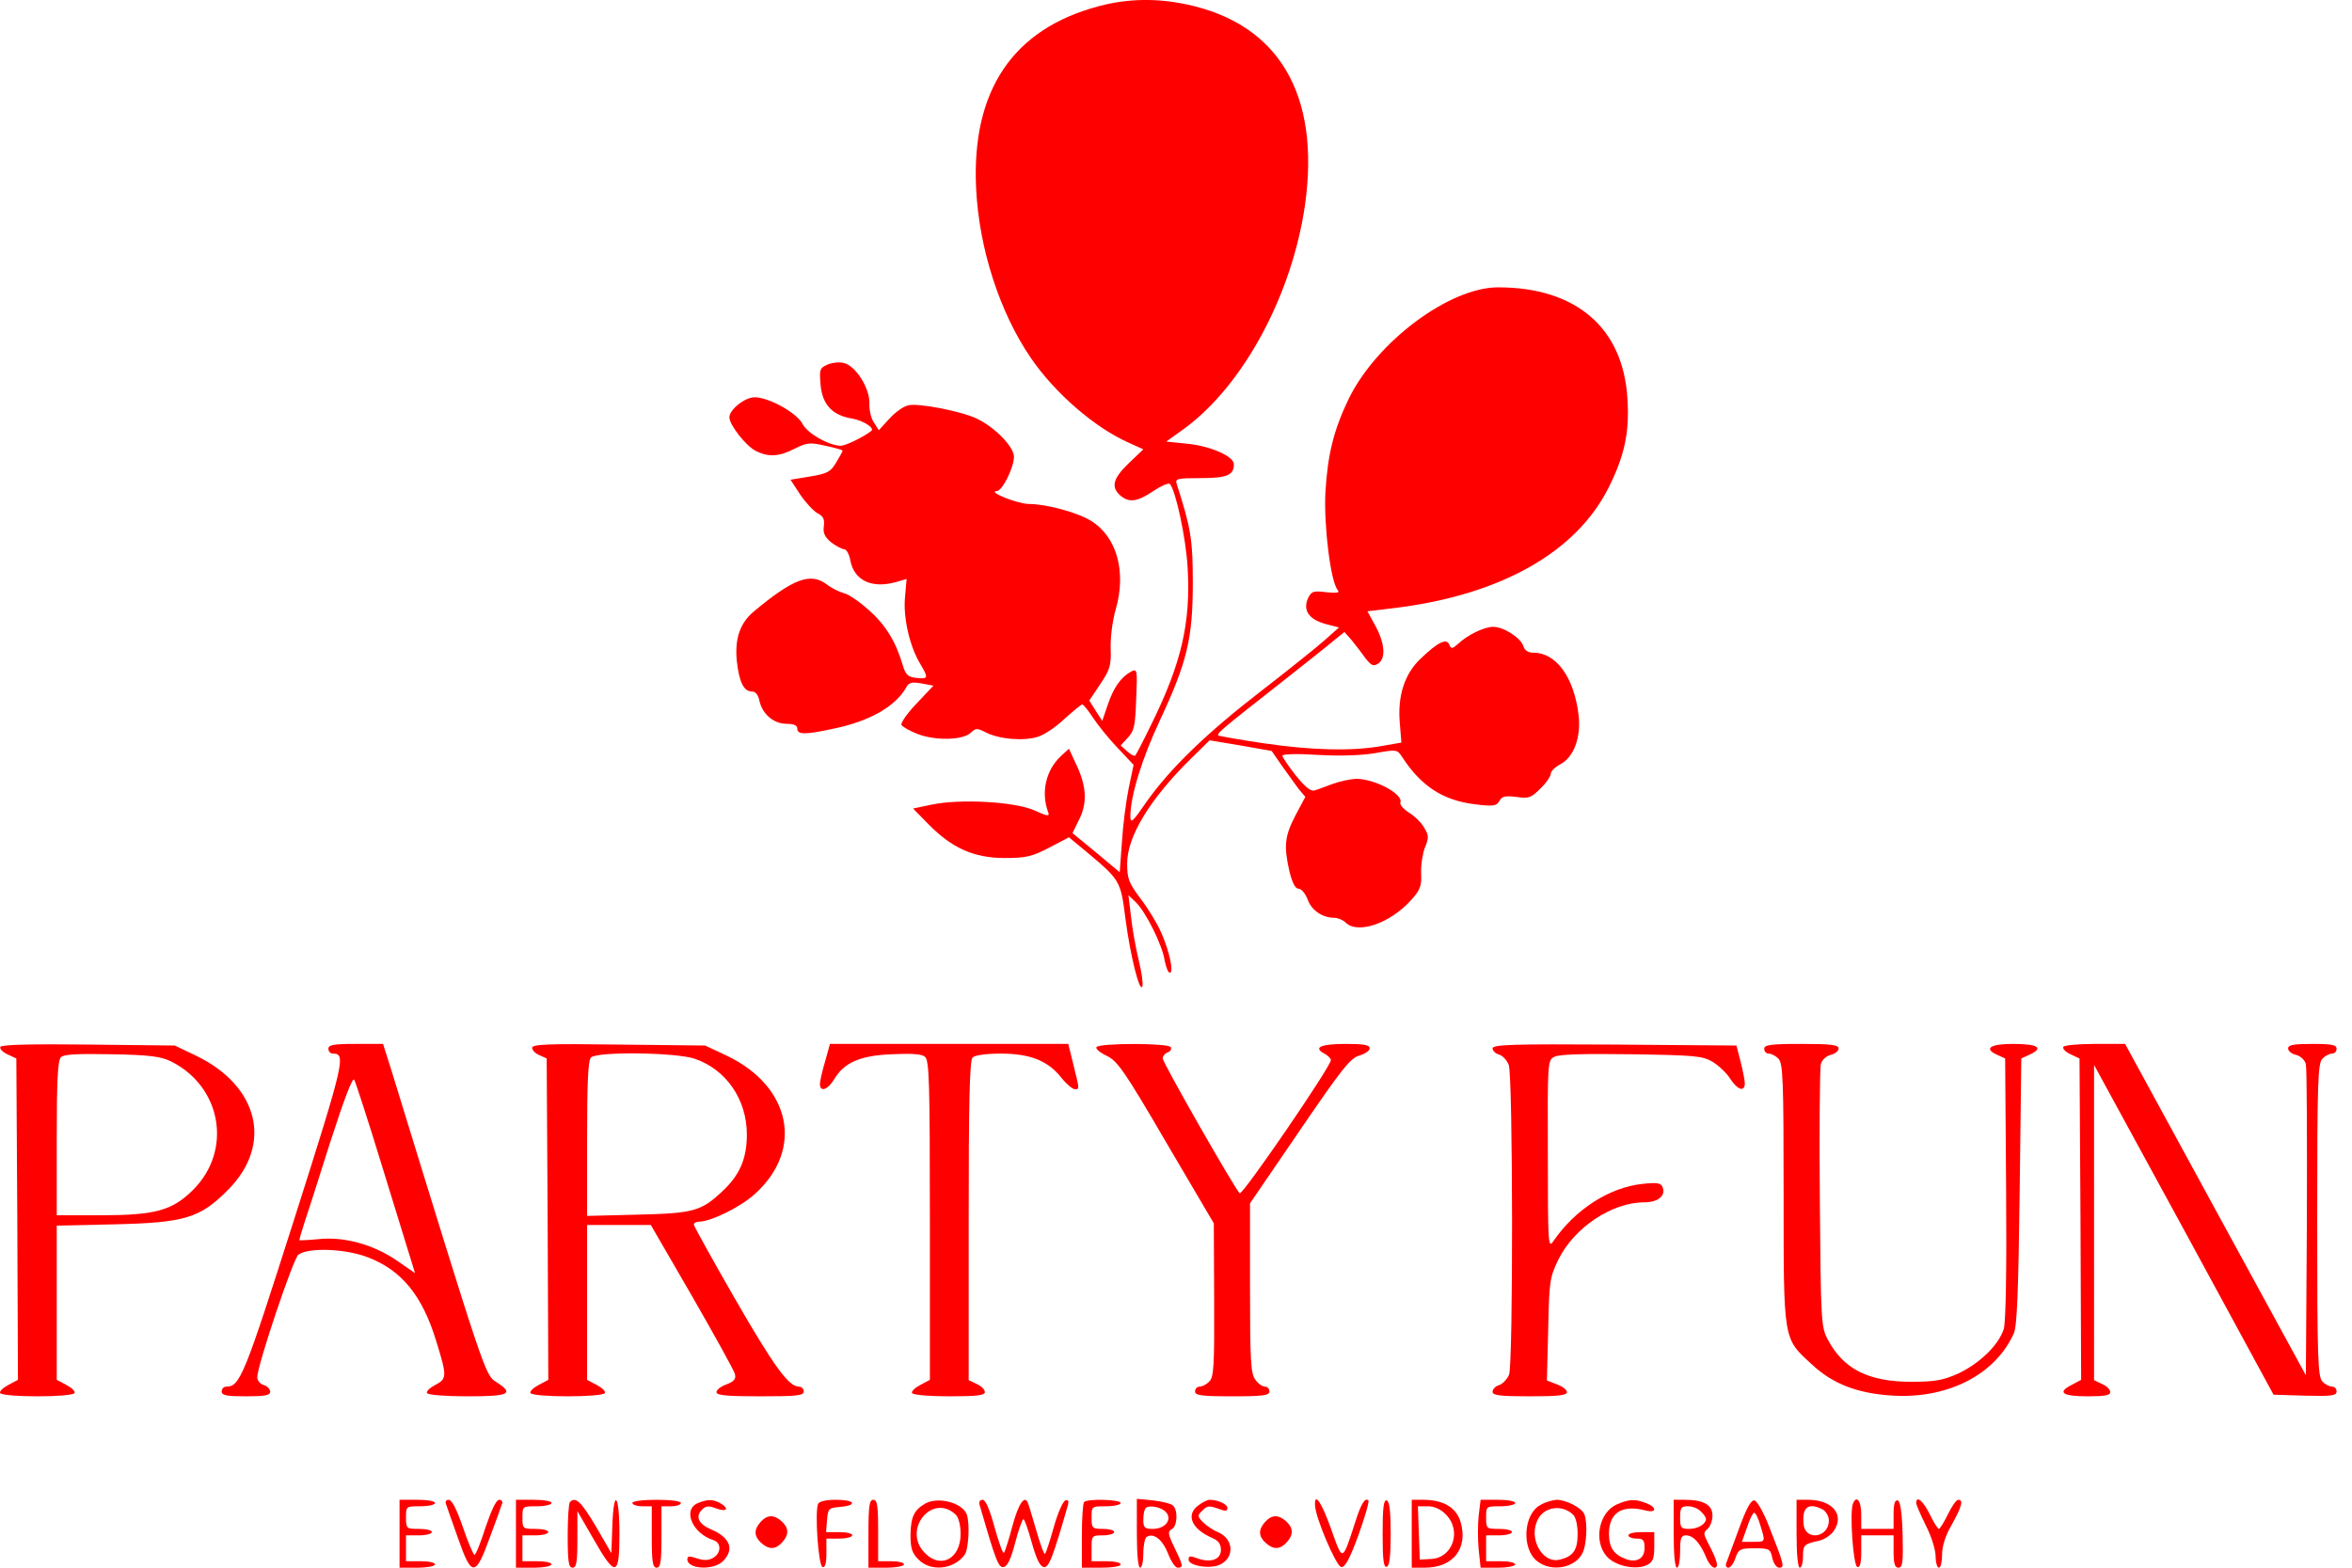 <svg width="141" height="94" viewBox="0 0 141 94" fill="none" xmlns="http://www.w3.org/2000/svg">
<path d="M65.904 0.363C60.728 1.72 58.227 5.423 58.518 11.316C58.693 14.903 59.933 18.742 61.794 21.456C63.229 23.569 65.652 25.663 67.688 26.554L68.541 26.942L67.668 27.776C66.738 28.668 66.583 29.191 67.145 29.695C67.668 30.16 68.172 30.102 69.142 29.443C69.607 29.133 70.053 28.939 70.13 29.016C70.48 29.385 71.1 32.273 71.197 34.038C71.391 37.333 70.828 39.757 69.045 43.382C68.56 44.39 68.114 45.243 68.056 45.301C67.998 45.359 67.785 45.243 67.572 45.049L67.184 44.7L67.61 44.235C67.998 43.828 68.056 43.517 68.114 41.908C68.192 40.164 68.172 40.086 67.823 40.261C67.203 40.59 66.757 41.23 66.408 42.257L66.079 43.227L65.691 42.626L65.303 42.005L65.962 41.017C66.544 40.144 66.621 39.912 66.583 38.865C66.563 38.206 66.699 37.159 66.893 36.519C67.533 34.27 66.951 32.176 65.4 31.227C64.586 30.722 62.725 30.218 61.659 30.218C60.98 30.199 59.158 29.482 59.759 29.443C60.088 29.443 60.786 28.028 60.786 27.388C60.786 26.787 59.623 25.604 58.557 25.1C57.626 24.654 55.028 24.15 54.447 24.305C54.156 24.364 53.652 24.732 53.303 25.12L52.683 25.798L52.392 25.333C52.217 25.1 52.101 24.577 52.12 24.17C52.14 23.278 51.306 21.94 50.589 21.766C50.318 21.688 49.872 21.747 49.6 21.863C49.135 22.076 49.115 22.154 49.193 23.084C49.309 24.286 49.91 24.907 51.093 25.1C51.752 25.217 52.45 25.663 52.237 25.837C51.733 26.225 50.686 26.729 50.395 26.729C49.678 26.709 48.398 25.992 48.107 25.41C47.758 24.751 46.091 23.821 45.238 23.821C44.657 23.821 43.726 24.558 43.726 25.023C43.726 25.469 44.695 26.709 45.277 27.02C46.053 27.427 46.692 27.388 47.642 26.903C48.379 26.535 48.553 26.515 49.484 26.729C50.046 26.845 50.511 26.981 50.511 27.02C50.511 27.078 50.337 27.388 50.124 27.737C49.794 28.299 49.6 28.396 48.573 28.57L47.39 28.764L47.972 29.656C48.301 30.141 48.767 30.645 49.019 30.781C49.367 30.955 49.445 31.149 49.387 31.556C49.329 31.963 49.445 32.196 49.833 32.525C50.124 32.739 50.473 32.932 50.608 32.932C50.744 32.932 50.919 33.243 50.977 33.611C51.209 34.813 52.276 35.317 53.749 34.891L54.35 34.716L54.253 35.821C54.137 37.042 54.544 38.807 55.184 39.834C55.668 40.648 55.649 40.726 54.951 40.648C54.408 40.59 54.292 40.474 54.098 39.815C53.691 38.458 53.09 37.469 52.082 36.577C51.539 36.093 50.88 35.627 50.589 35.569C50.318 35.492 49.833 35.259 49.542 35.026C48.573 34.309 47.526 34.716 45.18 36.674C44.366 37.353 44.036 38.303 44.172 39.64C44.308 40.862 44.579 41.462 45.064 41.462C45.296 41.462 45.452 41.656 45.529 42.025C45.703 42.82 46.382 43.401 47.157 43.401C47.603 43.401 47.797 43.498 47.797 43.692C47.797 44.06 48.282 44.06 49.968 43.692C52.14 43.246 53.691 42.354 54.331 41.211C54.486 40.92 54.66 40.881 55.242 40.978L55.959 41.114L54.97 42.16C54.408 42.742 54.001 43.324 54.04 43.459C54.098 43.576 54.563 43.847 55.087 44.041C56.192 44.429 57.762 44.37 58.208 43.925C58.499 43.653 58.576 43.653 59.08 43.905C59.894 44.332 61.387 44.448 62.221 44.177C62.608 44.06 63.326 43.576 63.83 43.091C64.353 42.626 64.819 42.238 64.877 42.238C64.954 42.238 65.245 42.606 65.536 43.052C65.846 43.517 66.505 44.332 67.029 44.875L67.959 45.863L67.668 47.24C67.513 47.996 67.32 49.45 67.261 50.458L67.126 52.3L65.71 51.117L64.295 49.954L64.663 49.198C65.187 48.209 65.148 47.201 64.567 45.941L64.082 44.894L63.597 45.34C62.686 46.193 62.395 47.531 62.841 48.713C62.938 48.965 62.783 48.946 62.027 48.597C60.864 48.073 57.587 47.88 55.843 48.248L54.738 48.48L55.668 49.43C57.083 50.865 58.402 51.447 60.224 51.447C61.504 51.447 61.852 51.369 62.899 50.826L64.082 50.206L65.206 51.136C67.164 52.784 67.184 52.823 67.475 55.13C67.765 57.321 68.328 59.569 68.483 59.143C68.541 59.007 68.444 58.309 68.269 57.592C68.095 56.875 67.882 55.712 67.804 54.975L67.649 53.676L68.095 54.102C68.677 54.665 69.685 56.662 69.82 57.592C69.898 57.999 70.034 58.329 70.13 58.329C70.382 58.329 70.111 57.03 69.607 55.906C69.374 55.363 68.812 54.452 68.366 53.87C67.668 52.939 67.572 52.687 67.572 51.776C67.572 50.148 68.948 47.899 71.391 45.495L72.515 44.39L74.376 44.7L76.237 45.03L76.838 45.902C77.187 46.387 77.633 47.007 77.846 47.298L78.253 47.782L77.653 48.907C77.013 50.148 76.954 50.729 77.303 52.261C77.478 52.959 77.653 53.288 77.846 53.288C78.021 53.288 78.253 53.579 78.389 53.928C78.622 54.587 79.281 55.033 79.998 55.033C80.212 55.033 80.522 55.169 80.677 55.324C81.413 56.041 83.391 55.343 84.632 53.928C85.136 53.366 85.233 53.114 85.194 52.358C85.174 51.854 85.291 51.156 85.426 50.807C85.659 50.264 85.659 50.09 85.388 49.644C85.233 49.353 84.826 48.946 84.477 48.733C84.147 48.519 83.895 48.248 83.953 48.112C84.128 47.608 82.402 46.697 81.297 46.697C80.948 46.716 80.308 46.852 79.882 47.007C79.455 47.162 78.971 47.356 78.796 47.395C78.583 47.472 78.215 47.162 77.672 46.484C77.245 45.941 76.877 45.398 76.877 45.321C76.877 45.204 77.788 45.185 78.971 45.262C80.308 45.34 81.549 45.301 82.402 45.165C83.72 44.933 83.759 44.933 84.05 45.379C85.194 47.143 86.512 47.996 88.431 48.228C89.536 48.364 89.711 48.325 89.885 48.035C90.04 47.744 90.215 47.705 90.893 47.782C91.65 47.899 91.785 47.841 92.347 47.279C92.696 46.949 92.968 46.542 92.968 46.387C92.968 46.251 93.22 45.999 93.511 45.844C94.344 45.417 94.79 44.235 94.635 42.878C94.364 40.609 93.297 39.136 91.921 39.136C91.611 39.136 91.397 39.001 91.32 38.729C91.165 38.244 90.137 37.585 89.517 37.585C88.994 37.585 88.005 38.05 87.423 38.593C87.055 38.923 86.997 38.923 86.88 38.651C86.725 38.244 86.183 38.516 85.174 39.485C84.205 40.396 83.779 41.715 83.914 43.324L84.011 44.526L82.79 44.739C81.006 45.049 78.641 44.991 75.733 44.564C74.299 44.351 73.097 44.138 73.038 44.099C72.922 43.983 73.329 43.653 76.761 40.959C78.234 39.795 79.707 38.632 80.018 38.361L80.599 37.895L81.026 38.38C81.239 38.651 81.627 39.136 81.84 39.446C82.208 39.912 82.325 39.97 82.615 39.795C83.1 39.485 83.022 38.535 82.421 37.469L81.976 36.655L83.74 36.441C90.002 35.647 94.499 33.107 96.438 29.23C97.388 27.33 97.698 25.915 97.562 23.898C97.31 19.653 94.48 17.229 89.808 17.229C86.9 17.229 82.557 20.467 80.871 23.879C79.96 25.759 79.591 27.233 79.455 29.54C79.359 31.517 79.766 34.871 80.192 35.375C80.328 35.55 80.173 35.569 79.514 35.511C78.719 35.414 78.622 35.453 78.409 35.879C78.098 36.596 78.467 37.139 79.455 37.411L80.27 37.624L79.397 38.4C78.913 38.826 77.226 40.183 75.617 41.424C72.302 43.983 70.169 46.057 68.735 48.073C67.901 49.295 67.765 49.411 67.765 48.946C67.765 47.744 68.463 45.475 69.529 43.207C71.158 39.718 71.507 38.303 71.507 34.968C71.507 32.312 71.391 31.672 70.538 28.997C70.441 28.706 70.596 28.668 71.972 28.668C73.562 28.668 73.969 28.493 73.969 27.834C73.969 27.349 72.496 26.709 71.042 26.593L69.917 26.477L71.022 25.682C74.551 23.084 77.459 17.675 78.234 12.286C79.165 5.675 76.664 1.429 71.139 0.266C69.355 -0.122 67.572 -0.083 65.904 0.363Z" fill="#FF0000"/>
<path d="M0.029 62.768C-0.049 62.865 0.145 63.078 0.436 63.214L0.979 63.466L1.037 73.101L1.076 82.736L0.494 83.047C0.165 83.221 -0.049 83.434 0.01 83.531C0.087 83.648 1.076 83.725 2.239 83.725C3.402 83.725 4.391 83.648 4.468 83.531C4.527 83.434 4.313 83.221 3.984 83.047L3.402 82.736V78.123V73.489L6.853 73.412C11.079 73.315 11.99 73.043 13.677 71.337C16.372 68.623 15.519 65.114 11.738 63.292L10.478 62.691L5.302 62.633C2.026 62.594 0.106 62.633 0.029 62.768ZM10.246 63.641C13.289 65.153 13.948 68.972 11.583 71.337C10.323 72.597 9.296 72.869 5.981 72.869H3.402V68.255C3.402 64.823 3.46 63.583 3.654 63.389C3.829 63.214 4.624 63.175 6.698 63.214C8.986 63.253 9.645 63.35 10.246 63.641Z" fill="#FF0000"/>
<path d="M19.687 62.885C19.687 63.04 19.803 63.175 19.958 63.175C20.753 63.175 20.656 63.621 17.651 73.063C14.646 82.504 14.394 83.144 13.561 83.144C13.406 83.144 13.289 83.279 13.289 83.434C13.289 83.667 13.58 83.725 14.743 83.725C15.868 83.725 16.197 83.667 16.197 83.454C16.197 83.299 16.023 83.105 15.809 83.047C15.596 82.989 15.422 82.775 15.422 82.581C15.422 81.883 17.574 75.486 17.884 75.234C18.485 74.788 20.695 74.865 22.052 75.389C24.087 76.164 25.328 77.696 26.162 80.449C26.802 82.523 26.802 82.678 26.084 83.047C25.755 83.221 25.541 83.434 25.6 83.531C25.677 83.648 26.763 83.725 28.042 83.725C30.563 83.725 30.853 83.57 29.729 82.853C29.089 82.446 29.05 82.349 23.467 64.184L22.963 62.594H21.335C19.997 62.594 19.687 62.652 19.687 62.885ZM22.886 69.864C23.7 72.52 24.495 75.079 24.63 75.525L24.882 76.339L23.758 75.563C22.362 74.614 20.598 74.129 19.066 74.303C18.446 74.362 17.942 74.381 17.942 74.362C17.942 74.323 18.058 73.916 18.213 73.431C18.369 72.966 19.086 70.756 19.784 68.526C20.637 65.89 21.141 64.552 21.238 64.746C21.315 64.882 22.071 67.189 22.886 69.864Z" fill="#FF0000"/>
<path d="M31.9 62.827C31.9 62.962 32.094 63.175 32.346 63.272L32.773 63.466L32.831 73.101L32.87 82.736L32.288 83.047C31.959 83.221 31.745 83.434 31.803 83.531C31.881 83.648 32.87 83.725 34.033 83.725C35.196 83.725 36.185 83.648 36.262 83.531C36.32 83.434 36.107 83.221 35.778 83.047L35.196 82.736V78.103V73.45H37.115H39.015L41.497 77.735C42.854 80.1 44.017 82.194 44.056 82.388C44.133 82.678 44.017 82.833 43.552 83.008C43.222 83.124 42.951 83.337 42.951 83.473C42.951 83.667 43.571 83.725 45.568 83.725C47.758 83.725 48.185 83.686 48.185 83.434C48.185 83.279 48.049 83.144 47.894 83.144C47.274 83.144 46.382 81.903 44.036 77.832C42.699 75.505 41.594 73.508 41.594 73.431C41.594 73.334 41.729 73.256 41.884 73.256C42.602 73.256 44.385 72.384 45.258 71.589C48.204 68.933 47.429 65.133 43.552 63.292L42.272 62.691L37.096 62.633C32.889 62.575 31.9 62.613 31.9 62.827ZM41.652 63.486C43.532 64.125 44.773 65.928 44.773 68.022C44.773 69.476 44.346 70.465 43.3 71.434C42.039 72.617 41.594 72.752 38.259 72.83L35.196 72.907V68.274C35.196 64.92 35.254 63.583 35.429 63.408C35.797 63.04 40.527 63.098 41.652 63.486Z" fill="#FF0000"/>
<path d="M49.465 63.641C49.29 64.222 49.154 64.823 49.154 64.998C49.154 65.502 49.62 65.347 49.988 64.746C50.589 63.718 51.539 63.292 53.458 63.214C54.641 63.156 55.261 63.195 55.455 63.369C55.707 63.583 55.746 64.92 55.746 73.179V82.736L55.164 83.047C54.834 83.221 54.621 83.434 54.679 83.531C54.757 83.648 55.746 83.725 56.928 83.725C58.557 83.725 59.041 83.667 59.041 83.473C59.041 83.318 58.828 83.105 58.557 82.989L58.072 82.756V73.198C58.072 66.025 58.13 63.583 58.305 63.408C58.44 63.272 59.119 63.175 59.991 63.175C61.755 63.175 62.822 63.602 63.617 64.61C63.927 64.998 64.295 65.308 64.431 65.308C64.722 65.308 64.722 65.347 64.353 63.854L64.043 62.594H56.889H49.755L49.465 63.641Z" fill="#FF0000"/>
<path d="M65.73 62.788C65.672 62.885 65.943 63.117 66.35 63.311C66.99 63.621 67.397 64.184 69.917 68.507L72.767 73.353L72.787 77.948C72.806 81.864 72.767 82.581 72.496 82.833C72.341 83.008 72.069 83.144 71.914 83.144C71.759 83.144 71.643 83.279 71.643 83.434C71.643 83.667 72.011 83.725 73.872 83.725C75.733 83.725 76.102 83.667 76.102 83.434C76.102 83.279 75.985 83.144 75.83 83.144C75.675 83.144 75.404 82.95 75.249 82.717C74.977 82.349 74.938 81.496 74.938 77.211V72.151L77.904 67.809C80.444 64.087 80.948 63.447 81.491 63.292C81.821 63.195 82.111 63.001 82.111 62.865C82.111 62.652 81.763 62.594 80.677 62.594C79.184 62.594 78.699 62.807 79.397 63.175C79.611 63.292 79.785 63.466 79.785 63.563C79.785 63.951 74.473 71.706 74.318 71.55C73.989 71.221 69.704 63.718 69.704 63.466C69.704 63.331 69.84 63.156 70.014 63.098C70.169 63.04 70.247 62.904 70.189 62.788C70.034 62.536 65.885 62.536 65.73 62.788Z" fill="#FF0000"/>
<path d="M89.478 62.865C89.478 63.001 89.653 63.175 89.866 63.234C90.079 63.292 90.331 63.563 90.448 63.854C90.7 64.513 90.719 81.767 90.467 82.426C90.351 82.698 90.099 82.969 89.885 83.047C89.653 83.105 89.478 83.299 89.478 83.454C89.478 83.667 89.905 83.725 91.708 83.725C93.394 83.725 93.937 83.667 93.937 83.473C93.937 83.337 93.666 83.124 93.336 83.008L92.735 82.775L92.813 79.712C92.871 76.824 92.91 76.591 93.414 75.544C94.364 73.605 96.632 72.093 98.57 72.093C99.385 72.093 99.869 71.706 99.676 71.201C99.579 70.93 99.365 70.891 98.454 70.988C96.477 71.201 94.422 72.52 93.123 74.42C92.813 74.885 92.793 74.633 92.793 69.243C92.774 63.718 92.774 63.563 93.181 63.369C93.433 63.214 94.965 63.175 97.776 63.214C101.595 63.272 102.041 63.311 102.661 63.66C103.029 63.893 103.514 64.339 103.727 64.688C104.154 65.347 104.6 65.502 104.6 64.959C104.6 64.784 104.483 64.184 104.348 63.66L104.096 62.691L96.787 62.633C90.641 62.594 89.478 62.633 89.478 62.865Z" fill="#FF0000"/>
<path d="M105.763 62.885C105.763 63.04 105.879 63.175 106.034 63.175C106.189 63.175 106.461 63.311 106.616 63.486C106.887 63.738 106.926 64.746 106.926 71.57C106.926 80.468 106.887 80.216 108.613 81.806C109.873 82.989 111.385 83.57 113.537 83.686C116.833 83.861 119.644 82.388 120.729 79.945C120.923 79.499 121.001 77.386 121.078 71.415L121.175 63.466L121.718 63.214C122.532 62.827 122.164 62.594 120.671 62.594C119.275 62.594 118.888 62.885 119.779 63.272L120.206 63.466L120.264 71.221C120.303 76.184 120.245 79.228 120.128 79.673C119.838 80.623 118.713 81.728 117.414 82.349C116.503 82.756 116.038 82.853 114.584 82.853C112.025 82.853 110.513 82.097 109.582 80.333C109.175 79.576 109.156 79.305 109.097 71.899C109.059 67.693 109.097 64.048 109.156 63.815C109.214 63.563 109.466 63.331 109.737 63.253C110.009 63.195 110.222 63.02 110.222 62.865C110.222 62.652 109.776 62.594 107.992 62.594C106.131 62.594 105.763 62.652 105.763 62.885Z" fill="#FF0000"/>
<path d="M123.695 62.768C123.637 62.885 123.831 63.078 124.122 63.214L124.665 63.466L124.723 73.101L124.762 82.736L124.18 83.047C123.308 83.493 123.637 83.725 125.169 83.725C126.158 83.725 126.507 83.667 126.507 83.473C126.507 83.318 126.293 83.105 126.022 82.989L125.537 82.756V73.315V63.854L130.927 73.741L136.297 83.628L138.197 83.686C139.786 83.725 140.077 83.686 140.077 83.434C140.077 83.279 139.961 83.144 139.806 83.144C139.651 83.144 139.379 83.008 139.224 82.833C138.953 82.562 138.914 81.418 138.914 73.159C138.914 64.901 138.953 63.757 139.224 63.486C139.379 63.311 139.651 63.175 139.806 63.175C139.961 63.175 140.077 63.04 140.077 62.885C140.077 62.652 139.786 62.594 138.623 62.594C137.518 62.594 137.169 62.652 137.169 62.865C137.169 63.02 137.382 63.195 137.654 63.253C137.925 63.331 138.177 63.563 138.235 63.815C138.294 64.048 138.313 68.332 138.294 73.353L138.235 82.465L132.807 72.52L127.398 62.594H125.615C124.626 62.594 123.773 62.671 123.695 62.768Z" fill="#FF0000"/>
<path d="M23.952 91.964V94H25.018C25.6 94 26.084 93.903 26.084 93.806C26.084 93.69 25.697 93.612 25.212 93.612H24.34V92.837V92.061H25.115C25.541 92.061 25.89 91.964 25.89 91.868C25.89 91.751 25.541 91.674 25.115 91.674C24.359 91.674 24.34 91.654 24.34 90.995C24.34 90.317 24.34 90.317 25.212 90.317C25.697 90.317 26.084 90.22 26.084 90.123C26.084 90.006 25.6 89.929 25.018 89.929H23.952V91.964Z" fill="#FF0000"/>
<path d="M26.763 90.258C26.821 90.452 27.151 91.363 27.48 92.294C28.275 94.562 28.508 94.562 29.361 92.197C29.729 91.228 30.059 90.297 30.097 90.162C30.155 90.045 30.078 89.929 29.923 89.929C29.748 89.929 29.458 90.549 29.109 91.577C28.818 92.488 28.527 93.225 28.45 93.225C28.372 93.225 28.062 92.488 27.752 91.577C27.383 90.51 27.093 89.929 26.899 89.929C26.724 89.929 26.666 90.045 26.763 90.258Z" fill="#FF0000"/>
<path d="M30.931 91.964V94H31.997C32.579 94 33.063 93.903 33.063 93.806C33.063 93.69 32.676 93.612 32.191 93.612H31.319V92.837V92.061H32.094C32.521 92.061 32.87 91.964 32.87 91.868C32.87 91.751 32.521 91.674 32.094 91.674C31.338 91.674 31.319 91.654 31.319 90.995C31.319 90.317 31.319 90.317 32.191 90.317C32.676 90.317 33.063 90.22 33.063 90.123C33.063 90.006 32.579 89.929 31.997 89.929H30.931V91.964Z" fill="#FF0000"/>
<path d="M34.169 90.064C34.091 90.123 34.033 91.053 34.033 92.1C34.033 93.651 34.091 94 34.324 94C34.556 94 34.614 93.69 34.614 92.294V90.607L35.564 92.255C36.902 94.601 37.135 94.562 37.135 91.984C37.135 89.541 36.786 89.192 36.708 91.519L36.65 93.128L35.719 91.519C34.847 90.045 34.498 89.716 34.169 90.064Z" fill="#FF0000"/>
<path d="M37.91 90.123C37.91 90.22 38.182 90.317 38.492 90.317H39.073V92.158C39.073 93.67 39.132 94 39.364 94C39.597 94 39.655 93.67 39.655 92.158V90.317H40.236C40.566 90.317 40.818 90.22 40.818 90.123C40.818 90.006 40.198 89.929 39.364 89.929C38.531 89.929 37.91 90.006 37.91 90.123Z" fill="#FF0000"/>
<path d="M41.846 90.123C40.896 90.51 41.497 91.945 42.776 92.352C43.261 92.507 43.241 93.147 42.737 93.418C42.466 93.574 42.175 93.574 41.768 93.438C41.322 93.283 41.206 93.302 41.206 93.496C41.206 94.097 42.776 94.175 43.338 93.612C44.056 92.895 43.765 92.178 42.602 91.693C41.884 91.383 41.671 90.937 42.078 90.53C42.311 90.278 42.485 90.278 42.951 90.452C43.59 90.685 43.745 90.452 43.164 90.123C42.718 89.89 42.427 89.89 41.846 90.123Z" fill="#FF0000"/>
<path d="M49.038 90.181C48.844 90.724 49.057 93.864 49.309 93.961C49.465 94 49.542 93.767 49.542 93.147V92.255H50.318C50.744 92.255 51.093 92.158 51.093 92.061C51.093 91.945 50.744 91.868 50.298 91.868H49.523L49.581 91.131C49.639 90.452 49.678 90.413 50.376 90.355C51.442 90.258 51.248 89.929 50.124 89.929C49.484 89.929 49.116 90.026 49.038 90.181Z" fill="#FF0000"/>
<path d="M52.062 91.964V94H53.129C53.71 94 54.195 93.903 54.195 93.806C54.195 93.69 53.846 93.612 53.419 93.612H52.644V91.771C52.644 90.258 52.586 89.929 52.353 89.929C52.12 89.929 52.062 90.278 52.062 91.964Z" fill="#FF0000"/>
<path d="M55.455 90.162C54.796 90.549 54.602 90.956 54.583 92.023C54.583 92.856 54.679 93.128 55.067 93.515C55.785 94.252 57.161 94.116 57.82 93.244C58.072 92.914 58.15 91.344 57.956 90.801C57.684 90.103 56.23 89.716 55.455 90.162ZM57.297 90.821C57.471 90.995 57.587 91.46 57.587 91.984C57.587 93.457 56.405 94.097 55.455 93.128C54.059 91.751 55.881 89.483 57.297 90.821Z" fill="#FF0000"/>
<path d="M58.731 90.258C59.681 93.535 59.856 94.019 60.166 93.961C60.398 93.922 60.612 93.457 60.864 92.488C61.058 91.732 61.29 91.092 61.349 91.092C61.426 91.092 61.639 91.732 61.852 92.488C62.124 93.457 62.337 93.922 62.57 93.961C62.88 94.019 63.113 93.399 64.024 90.239C64.082 90.006 64.043 89.909 63.869 89.968C63.714 90.026 63.403 90.743 63.171 91.577C62.938 92.41 62.706 93.128 62.647 93.166C62.589 93.225 62.376 92.624 62.143 91.829C61.911 91.053 61.697 90.297 61.639 90.161C61.445 89.58 61.058 90.142 60.689 91.519C60.476 92.333 60.243 93.05 60.185 93.108C60.127 93.186 59.875 92.488 59.623 91.577C59.332 90.491 59.08 89.929 58.906 89.929C58.731 89.929 58.673 90.064 58.731 90.258Z" fill="#FF0000"/>
<path d="M64.993 90.064C64.916 90.123 64.857 91.053 64.857 92.1V94H66.021C66.66 94 67.184 93.922 67.184 93.806C67.184 93.69 66.796 93.612 66.311 93.612H65.439V92.837C65.439 92.081 65.458 92.061 66.118 92.061C66.486 92.061 66.796 91.964 66.796 91.868C66.796 91.751 66.486 91.674 66.118 91.674C65.478 91.674 65.439 91.635 65.439 90.995C65.439 90.317 65.439 90.317 66.311 90.317C66.796 90.317 67.184 90.22 67.184 90.123C67.184 89.909 65.187 89.851 64.993 90.064Z" fill="#FF0000"/>
<path d="M68.153 91.945C68.153 93.186 68.231 94 68.347 94C68.463 94 68.541 93.612 68.541 93.147C68.541 92.662 68.638 92.216 68.735 92.158C69.161 91.887 69.685 92.313 70.014 93.128C70.189 93.612 70.46 94 70.596 94C70.964 94 70.925 93.864 70.402 92.779C70.014 91.984 69.995 91.829 70.247 91.693C70.576 91.519 70.635 90.588 70.324 90.278C70.208 90.162 69.665 90.026 69.142 89.968L68.153 89.871V91.945ZM69.956 90.743C70.247 91.189 69.801 91.674 69.103 91.674C68.618 91.674 68.541 91.596 68.541 91.131C68.541 90.821 68.599 90.51 68.677 90.433C68.909 90.2 69.743 90.394 69.956 90.743Z" fill="#FF0000"/>
<path d="M71.875 90.239C71.061 90.801 71.41 91.674 72.67 92.216C73.039 92.372 73.194 92.585 73.194 92.934C73.194 93.515 72.573 93.729 71.778 93.438C71.352 93.283 71.255 93.283 71.255 93.515C71.255 93.884 72.515 94.097 73.116 93.826C74.027 93.418 73.969 92.275 73.019 91.868C72.709 91.751 72.302 91.46 72.108 91.266C71.778 90.918 71.778 90.859 72.089 90.569C72.36 90.278 72.515 90.278 73 90.452C73.465 90.627 73.581 90.627 73.581 90.413C73.581 90.2 73.019 89.929 72.515 89.929C72.399 89.929 72.108 90.065 71.875 90.239Z" fill="#FF0000"/>
<path d="M78.835 90.258C78.855 90.995 80.095 93.903 80.405 93.961C80.619 94 80.89 93.535 81.433 92.061C81.821 90.976 82.092 90.045 82.034 89.968C81.84 89.774 81.588 90.162 81.239 91.286C80.464 93.67 80.502 93.67 79.804 91.693C79.223 90.064 78.796 89.444 78.835 90.258Z" fill="#FF0000"/>
<path d="M82.887 91.964C82.887 93.535 82.945 94.019 83.139 93.942C83.294 93.903 83.371 93.321 83.371 91.964C83.371 90.607 83.294 90.026 83.139 89.968C82.945 89.909 82.887 90.394 82.887 91.964Z" fill="#FF0000"/>
<path d="M84.632 91.964V94H85.407C87.132 94 88.024 92.837 87.559 91.247C87.288 90.375 86.512 89.929 85.31 89.929H84.632V91.964ZM86.667 90.801C87.656 91.771 87.094 93.418 85.795 93.477L85.116 93.515L85.058 91.906L85 90.317H85.601C85.969 90.317 86.376 90.491 86.667 90.801Z" fill="#FF0000"/>
<path d="M88.645 90.879C88.587 91.402 88.587 92.313 88.645 92.914L88.761 94H89.788C90.37 94 90.835 93.903 90.835 93.806C90.835 93.69 90.448 93.612 89.963 93.612H89.091V92.837V92.061H89.866C90.293 92.061 90.641 91.964 90.641 91.868C90.641 91.751 90.293 91.674 89.866 91.674C89.11 91.674 89.091 91.654 89.091 90.995C89.091 90.317 89.091 90.317 89.963 90.317C90.448 90.317 90.835 90.22 90.835 90.123C90.835 90.006 90.37 89.929 89.788 89.929H88.761L88.645 90.879Z" fill="#FF0000"/>
<path d="M92.347 90.239C91.32 90.782 91.204 92.876 92.154 93.612C93.007 94.291 94.461 94.019 94.887 93.089C95.12 92.585 95.178 91.305 94.984 90.801C94.829 90.414 93.898 89.929 93.317 89.929C93.065 89.948 92.638 90.065 92.347 90.239ZM94.305 90.821C94.461 90.956 94.577 91.441 94.577 91.965C94.577 92.934 94.325 93.322 93.511 93.515C92.444 93.787 91.591 92.197 92.212 91.073C92.6 90.336 93.666 90.2 94.305 90.821Z" fill="#FF0000"/>
<path d="M96.942 90.2C95.856 90.666 95.507 92.391 96.322 93.322C96.826 93.903 98.105 94.174 98.764 93.826C99.094 93.651 99.172 93.418 99.172 92.74V91.868H98.396C97.97 91.868 97.621 91.945 97.621 92.061C97.621 92.158 97.834 92.255 98.105 92.255C98.512 92.255 98.59 92.352 98.59 92.817C98.59 93.438 98.144 93.709 97.504 93.496C96.748 93.225 96.457 92.798 96.457 91.965C96.457 90.704 97.233 90.2 98.648 90.569C99.327 90.743 99.346 90.375 98.668 90.123C98.028 89.871 97.659 89.89 96.942 90.2Z" fill="#FF0000"/>
<path d="M100.335 91.964C100.335 93.186 100.412 94 100.529 94C100.645 94 100.722 93.554 100.722 93.031C100.722 92.216 100.781 92.061 101.071 92.061C101.517 92.061 101.924 92.527 102.273 93.36C102.409 93.709 102.642 94 102.777 94C103.068 94 102.952 93.573 102.37 92.469C102.118 91.964 102.118 91.887 102.37 91.674C102.525 91.538 102.661 91.17 102.661 90.879C102.661 90.239 102.138 89.929 100.994 89.929H100.335V91.964ZM101.963 90.627C102.138 90.782 102.273 90.995 102.273 91.073C102.273 91.383 101.789 91.674 101.265 91.674C100.781 91.674 100.722 91.615 100.722 90.995C100.722 90.413 100.781 90.317 101.188 90.317C101.459 90.317 101.808 90.452 101.963 90.627Z" fill="#FF0000"/>
<path d="M104.231 91.712C103.863 92.701 103.533 93.632 103.475 93.748C103.437 93.884 103.495 94 103.611 94C103.747 94 103.941 93.729 104.038 93.418C104.231 92.876 104.328 92.837 105.181 92.837C106.073 92.837 106.131 92.876 106.248 93.418C106.325 93.748 106.5 94 106.655 94C107.004 94 106.965 93.845 106.073 91.577C105.744 90.704 105.336 90.006 105.181 89.968C104.968 89.929 104.697 90.433 104.231 91.712ZM105.53 91.46C105.84 92.469 105.86 92.449 105.104 92.449H104.425L104.735 91.577C104.891 91.092 105.084 90.704 105.162 90.704C105.239 90.704 105.414 91.034 105.53 91.46Z" fill="#FF0000"/>
<path d="M107.702 91.964C107.702 93.186 107.779 94 107.895 94C108.012 94 108.089 93.69 108.089 93.322C108.089 92.624 108.147 92.585 109.097 92.371C109.388 92.294 109.776 92.042 109.95 91.771C110.59 90.801 109.834 89.929 108.38 89.929H107.702V91.964ZM109.272 90.51C109.466 90.627 109.64 90.918 109.64 91.17C109.64 92.197 108.244 92.41 108.128 91.422C108.012 90.375 108.4 90.064 109.272 90.51Z" fill="#FF0000"/>
<path d="M111.075 90.181C110.881 90.724 111.094 93.864 111.346 93.961C111.501 94 111.579 93.748 111.579 93.05V92.061H112.548H113.518V93.031C113.518 93.767 113.595 94 113.808 94C114.06 94 114.099 93.69 114.06 92.023C114.022 90.665 113.925 90.026 113.77 89.968C113.595 89.929 113.518 90.162 113.518 90.782V91.674H112.548H111.579V90.801C111.579 89.968 111.288 89.619 111.075 90.181Z" fill="#FF0000"/>
<path d="M114.875 90.123C114.875 90.239 115.146 90.84 115.456 91.48C115.786 92.12 116.038 92.934 116.038 93.322C116.038 93.69 116.135 94 116.232 94C116.348 94 116.425 93.651 116.425 93.225C116.425 92.721 116.619 92.081 117.007 91.422C117.608 90.336 117.724 89.929 117.395 89.929C117.278 89.929 117.007 90.317 116.774 90.801C116.542 91.286 116.29 91.674 116.232 91.674C116.173 91.674 115.921 91.286 115.689 90.801C115.301 90.006 114.875 89.638 114.875 90.123Z" fill="#FF0000"/>
<path d="M45.607 91.247C45.18 91.712 45.2 92.12 45.626 92.507C46.091 92.934 46.498 92.914 46.886 92.488C47.313 92.023 47.293 91.615 46.867 91.228C46.401 90.801 45.994 90.821 45.607 91.247Z" fill="#FF0000"/>
<path d="M75.85 91.247C75.423 91.712 75.442 92.12 75.869 92.507C76.334 92.934 76.741 92.914 77.129 92.488C77.555 92.023 77.536 91.615 77.11 91.228C76.644 90.801 76.237 90.821 75.85 91.247Z" fill="#FF0000"/>
</svg>
